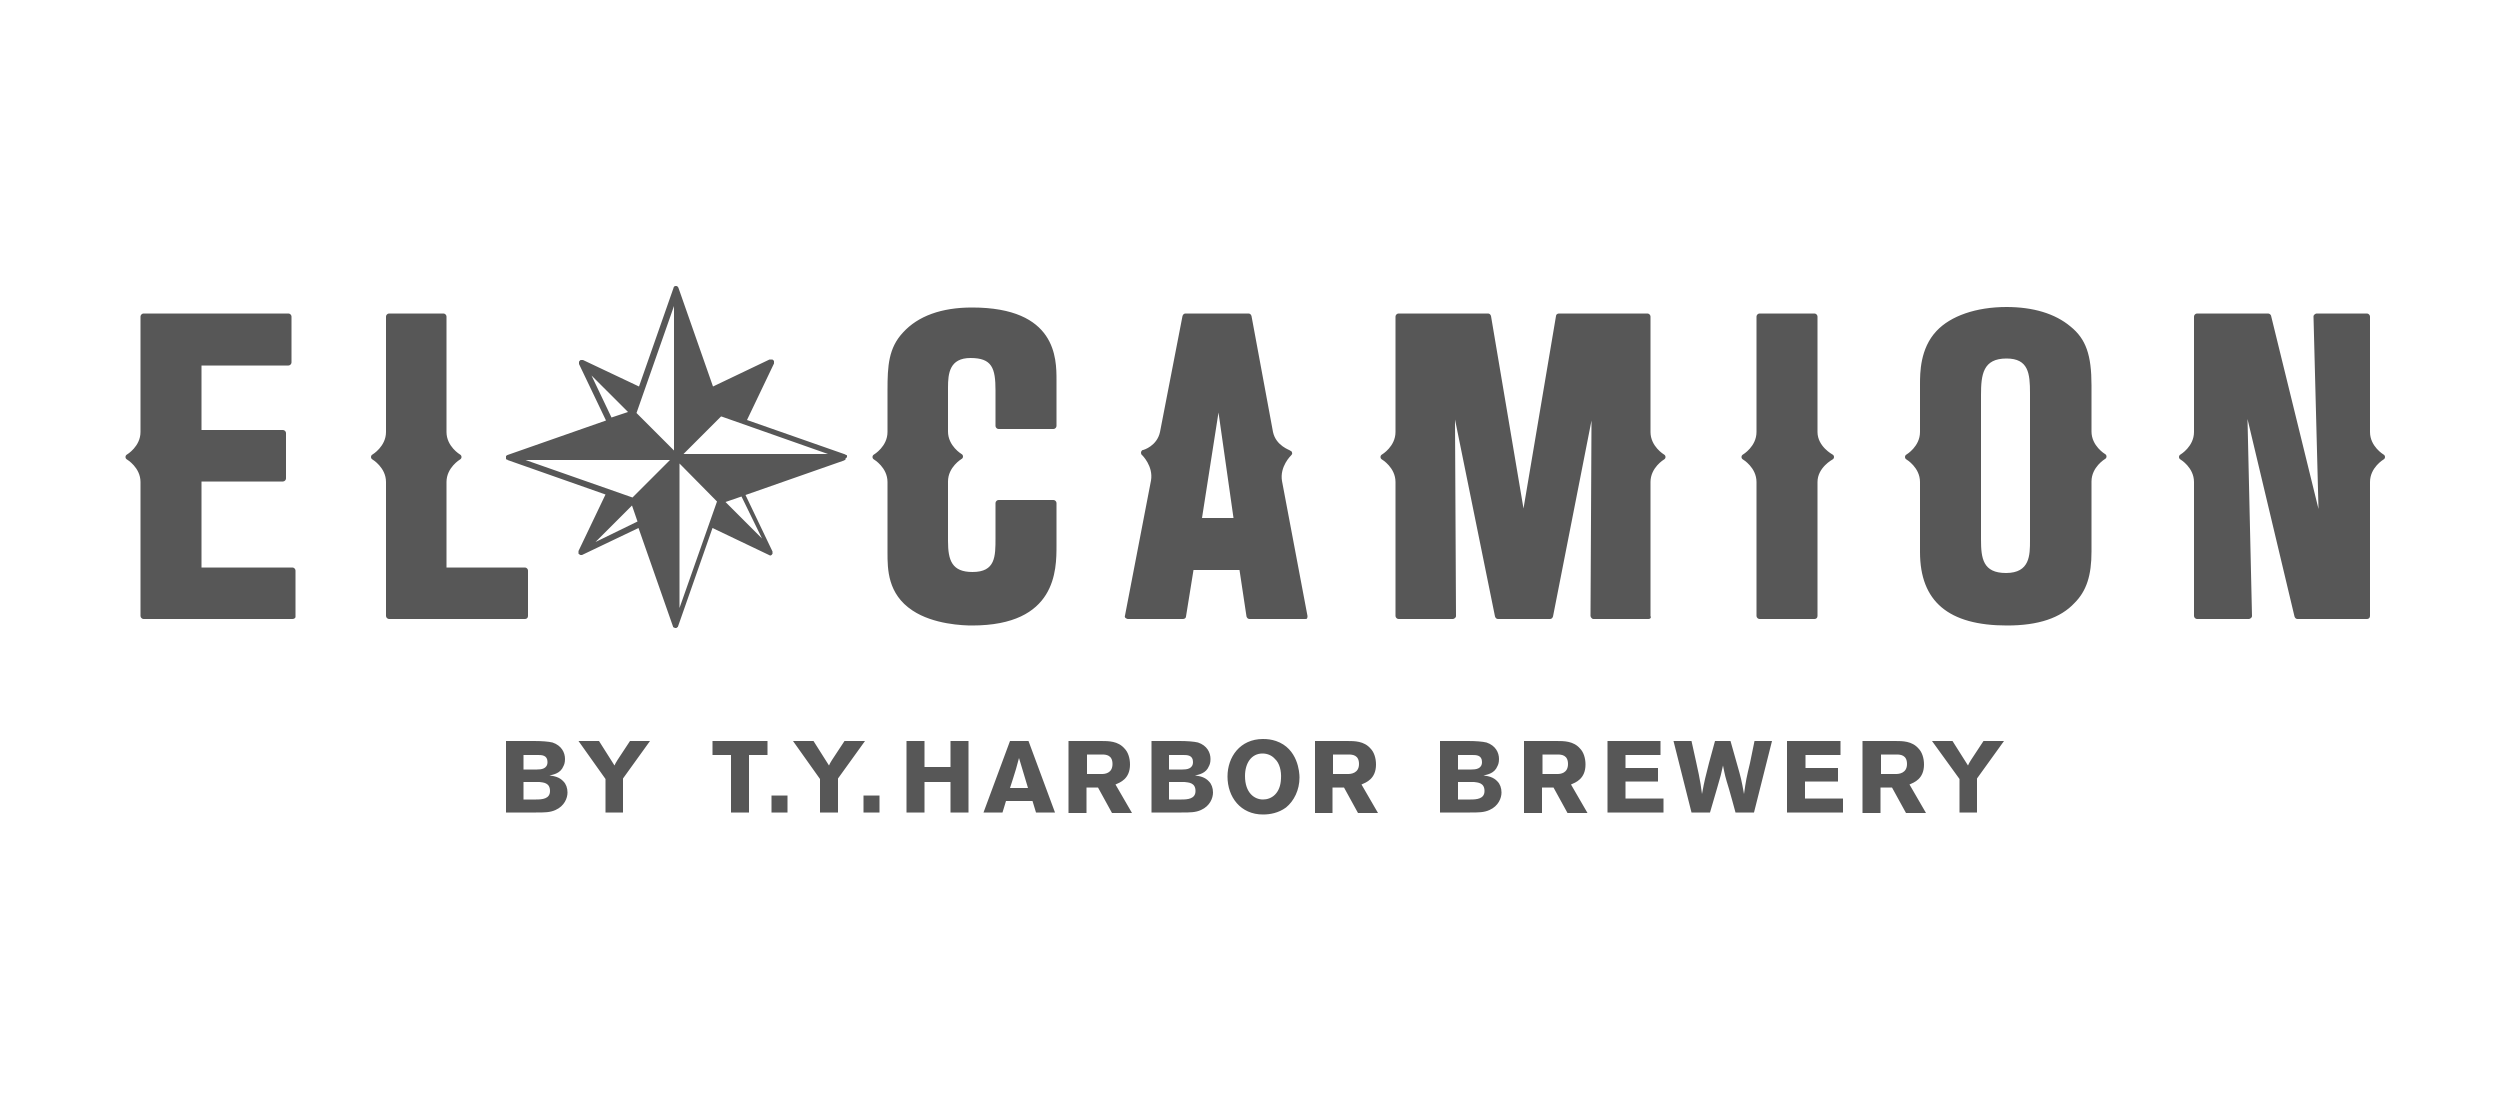 <svg id="footer-elcamion-svg" xmlns="http://www.w3.org/2000/svg" viewBox="-55 287 500 220"><style>.st0{fill:#575757}</style><path class="st0" d="M46.3 435.2h5.5c1.5 0 2.9.1 3.7.3 1.8.6 2.5 2 2.5 3.3 0 .8-.2 1.2-.3 1.4-.6 1.5-2 1.7-2.8 1.9.9.1 2 .3 2.8 1.2.5.5.8 1.3.8 2.2 0 1.1-.6 2.7-2.4 3.5-1.1.5-2.2.5-3.9.5h-6v-14.3zm3.4 2.7v3h2.7c.8 0 2.1-.1 2.1-1.5s-1.2-1.4-1.9-1.4h-2.9zm0 5.5v3.5h2.5c1.2 0 2.8-.1 2.8-1.7 0-1.7-1.4-1.7-2.1-1.8h-3.2zM60.7 435.2h4.1l3.1 4.9c.2-.4.2-.5.6-1.1l2.5-3.8h4l-5.4 7.5v6.8h-3.5v-6.7l-5.4-7.6zM87.5 435.2h11v2.8h-3.7v11.5h-3.6V438h-3.7v-2.8zM99.3 446.1h3.2v3.4h-3.2v-3.4zM103.6 435.2h4.1l3.1 4.9c.2-.4.2-.5.6-1.1l2.5-3.8h4.1l-5.4 7.5v6.8H109v-6.7l-5.4-7.6zM117.7 446.1h3.2v3.4h-3.2v-3.4zM138.7 435.2v14.3h-3.6v-6.1h-5.2v6.1h-3.6v-14.3h3.6v5.2h5.2v-5.2h3.6zM150.7 435.2l5.3 14.3h-3.8l-.7-2.3h-5.3l-.7 2.3h-3.8l5.3-14.3h3.7zm-1.9 3.4c-.2.7-.4 1.5-.6 2.2-.3 1.1-.9 2.8-1.2 3.8h3.6l-1.8-6zM158.8 435.2h6.4c1.5 0 3.4 0 4.7 1.5.7.7 1.1 1.9 1.1 3.2 0 2.9-2 3.6-2.9 4l3.3 5.7h-4l-2.8-5.1h-2.3v5.1h-3.6v-14.4zm3.6 2.7v3.9h3c.5 0 2.1-.1 2.1-2 0-1.8-1.3-1.9-2.1-1.9h-3zM175.4 435.2h5.5c1.5 0 2.9.1 3.7.3 1.8.6 2.5 2 2.5 3.3 0 .8-.2 1.2-.3 1.4-.6 1.5-2 1.7-2.8 1.9.9.1 2 .3 2.8 1.2.5.5.8 1.3.8 2.2 0 1.1-.6 2.7-2.4 3.5-1.1.5-2.2.5-3.9.5h-6v-14.3zm3.4 2.7v3h2.7c.8 0 2.1-.1 2.1-1.5s-1.2-1.4-1.9-1.4h-2.9zm0 5.5v3.5h2.5c1.2 0 2.8-.1 2.8-1.7 0-1.7-1.4-1.7-2.2-1.8h-3.1zM197.6 449.9c-4.5 0-7.1-3.5-7.1-7.6 0-3.9 2.5-7.5 7.1-7.5.9 0 1.7.1 2.6.4 4.4 1.5 4.7 6.3 4.7 7.3 0 2.5-1.1 4.7-2.7 6-1.5 1.1-3.2 1.4-4.6 1.4zm2.4-11.1c-.6-.7-1.5-1.1-2.5-1.1-2.2 0-3.5 1.9-3.5 4.5 0 3.4 1.9 4.7 3.6 4.7 1.7 0 3.5-1.2 3.6-4.2.1-1.5-.3-3.1-1.2-3.9zM208 435.2h6.4c1.5 0 3.4 0 4.7 1.5.7.7 1.1 1.9 1.1 3.2 0 2.9-2 3.6-2.9 4l3.3 5.7h-4l-2.8-5.1h-2.3v5.1H208v-14.4zm3.6 2.7v3.9h3c.5 0 2.2-.1 2.2-2 0-1.8-1.3-1.9-2.1-1.9h-3.1zM233.1 435.2h5.5c1.5 0 2.9.1 3.7.3 1.8.6 2.5 2 2.5 3.3 0 .8-.2 1.2-.3 1.4-.6 1.5-2 1.7-2.8 1.9.9.1 2 .3 2.8 1.2.5.5.8 1.3.8 2.2 0 1.1-.6 2.7-2.4 3.5-1.1.5-2.2.5-3.9.5h-6v-14.3zm3.5 2.7v3h2.7c.8 0 2.1-.1 2.1-1.5s-1.2-1.4-1.9-1.4h-2.9zm0 5.5v3.5h2.5c1.2 0 2.8-.1 2.8-1.7 0-1.7-1.4-1.7-2.1-1.8h-3.2zM249.9 435.2h6.4c1.5 0 3.4 0 4.7 1.5.7.7 1.1 1.9 1.1 3.2 0 2.9-2 3.6-2.9 4l3.3 5.7h-4l-2.8-5.1h-2.3v5.1h-3.6v-14.4zm3.6 2.7v3.9h3c.5 0 2.1-.1 2.1-2 0-1.8-1.3-1.9-2.1-1.9h-3zM266.5 435.2h10.6v2.8h-7v2.6h6.5v2.7h-6.5v3.4h7.6v2.8h-11.2v-14.3zM291.1 435.2c.4 1.5.9 3.1 1.3 4.6.8 2.8.9 3.2 1.4 6 .4-2.8.5-3.3 1.2-6.2.3-1.5.6-2.9.9-4.4h3.5l-3.6 14.3h-3.7c-.4-1.6-.9-3.2-1.3-4.7-.8-2.6-.8-2.7-1.2-4.7-.4 1.8-.4 1.9-1.2 4.6l-1.4 4.8h-3.7l-3.6-14.3h3.6c1.5 6.8 1.7 7.5 2.1 10.6.5-2.8.7-3.4 1.4-6.2l1.2-4.4h3.1zM302.5 435.2h10.6v2.8h-7v2.6h6.5v2.7H306v3.4h7.6v2.8h-11.2v-14.3zM317.6 435.2h6.4c1.5 0 3.4 0 4.7 1.5.7.7 1.1 1.9 1.1 3.2 0 2.9-2 3.6-2.9 4l3.3 5.7h-4l-2.8-5.1h-2.3v5.1h-3.6v-14.4zm3.6 2.7v3.9h3c.5 0 2.2-.1 2.2-2 0-1.8-1.3-1.9-2.1-1.9h-3.1zM331.4 435.2h4.1l3.1 4.9c.2-.4.2-.5.6-1.1l2.5-3.8h4.1l-5.4 7.5v6.8h-3.5v-6.7l-5.5-7.6z"/><g><path class="st0" d="M114.4 378.3v-.1-.1l-.1-.1h-.1s-.1 0-.1-.1L94.4 371l5.4-11.3v-.1-.1-.1-.1-.1s0-.1-.1-.1l-.1-.1-.1-.1h-.1-.1-.1-.1-.1-.1l-11.3 5.4-6.9-19.7c0-.1-.1-.1-.1-.2-.1-.1-.2-.2-.3-.2h-.1-.1c-.2 0-.4.2-.4.4l-6.9 19.7-11.2-5.3h-.4c-.1 0-.1 0-.2.1l-.1.1s0 .1-.1.1v.5l5.4 11.3-19.7 6.9s-.1 0-.1.1h-.1l-.1.1v.6l.1.1h.1s.1 0 .1.1l19.6 6.9-5.4 11.3v.5s0 .1.1.1l.1.1c.1.1.2.1.3.1h.2l11.3-5.4 6.9 19.7c0 .1.1.2.2.2s.1.1.2.1h.2c.1 0 .1 0 .2-.1s.2-.1.2-.2l6.9-19.7 11.3 5.4c.1 0 .1.1.2.1s.2 0 .3-.1l.1-.1s0-.1.1-.1v-.1-.1-.1-.1-.1L94.1 386l19.7-6.9s.1 0 .1-.1h.1l.1-.1v-.1-.1c.3-.2.3-.3.3-.4 0 .1 0 0 0 0zm-51.1-16.2l7.3 7.3-3.3 1.1-4-8.4zm.8 33.3l7.3-7.3 1.1 3.2-8.4 4.1zm7.4-8.9L50.1 379H79l-7.5 7.5zm8.3-9.4l-7.5-7.5 7.5-21.4v28.9zm8.6 10.2l-7.5 21.3v-28.9l7.5 7.6zm9 7.4l-7.3-7.3 3.2-1.1 4.1 8.4zm-15.7-16.9l7.5-7.5h.1l21.3 7.5H81.7zM307.9 410.8h-11c-.3 0-.6-.3-.6-.6v-26.8c0-2.9-2.7-4.5-2.7-4.5-.2-.1-.3-.3-.3-.5s.1-.4.3-.5c0 0 2.7-1.6 2.7-4.5v-23.1c0-.3.3-.6.6-.6h11c.3 0 .6.3.6.6v23.1c0 2.9 3 4.5 3 4.5.2.1.3.3.3.5s-.1.4-.3.5c0 0-3 1.6-3 4.5v26.8c0 .4-.3.6-.6.6zM274.7 410.8h-11c-.2 0-.3-.1-.4-.2-.1-.1-.2-.3-.2-.4l.2-39.1-7.7 39.2c-.1.3-.3.5-.6.5h-10.4c-.3 0-.5-.2-.6-.5l-8-39.4.2 39.3c0 .2-.1.3-.2.4-.1.1-.3.2-.4.2h-10.9c-.3 0-.6-.3-.6-.6v-26.8c0-2.9-2.7-4.5-2.7-4.5-.2-.1-.3-.3-.3-.5s.1-.4.3-.5c0 0 2.7-1.6 2.7-4.5v-23.1c0-.3.3-.6.6-.6h17.9c.3 0 .5.2.6.5l6.5 38.5 6.5-38.5c0-.3.3-.5.6-.5h17.7c.3 0 .6.3.6.6v23.1c0 2.9 2.7 4.5 2.7 4.5.2.1.3.3.3.5s-.1.4-.3.5c0 0-2.7 1.6-2.7 4.5v26.8c.2.4-.1.6-.4.6zM139.4 412.1c-1.7 0-7.7-.2-11.9-3-5-3.3-5-8.3-5-11.6v-14.1c0-2.9-2.7-4.5-2.7-4.5-.2-.1-.3-.3-.3-.5s.1-.4.3-.5c0 0 2.7-1.6 2.7-4.5V365c0-4.8.2-8.4 3.1-11.5 3-3.3 7.7-5 13.8-5 16.9 0 16.9 10.2 16.9 14.5v9.2c0 .3-.3.6-.6.6h-11c-.3 0-.6-.3-.6-.6v-7.1c0-4.5-.7-6.5-5-6.5-4.2 0-4.5 3.1-4.5 5.9v8.8c0 2.9 2.7 4.5 2.7 4.5.2.1.3.3.3.5s-.1.4-.3.5c0 0-2.7 1.6-2.7 4.5v11.9c0 3.9.8 6.2 4.9 6.2 4.6 0 4.6-3.1 4.6-6.8v-7c0-.3.3-.6.6-.6h11c.3 0 .6.3.6.6v8.5c0 4.9 0 16-16.9 16zM50 410.8H22.8c-.3 0-.6-.3-.6-.6v-26.8c0-2.9-2.7-4.5-2.7-4.5-.2-.1-.3-.3-.3-.5s.1-.4.3-.5c0 0 2.7-1.6 2.7-4.5v-23.1c0-.3.3-.6.6-.6h10.9c.3 0 .6.3.6.6v23.1c0 2.9 2.7 4.5 2.7 4.5.2.1.3.3.3.5s-.1.4-.3.5c0 0-2.7 1.6-2.7 4.5v17.1H50c.3 0 .6.3.6.6v9.1c0 .4-.3.6-.6.6zM346.4 412.1c-11.7 0-17.4-4.8-17.4-14.7v-14c0-2.9-2.7-4.5-2.7-4.5-.2-.1-.3-.3-.3-.5s.1-.4.3-.5c0 0 2.7-1.6 2.7-4.5v-9.5c0-2.3 0-7.2 3.3-10.7 2.8-3 7.9-4.8 14-4.8 5.3 0 9.7 1.3 12.8 3.9 3.1 2.5 4.2 5.7 4.2 11.8v9.2c0 2.9 2.7 4.5 2.7 4.5.2.1.3.3.3.5s-.1.4-.3.5c0 0-2.7 1.6-2.7 4.5v14c0 4.8-1 7.9-3.4 10.3-2.8 3-7.2 4.5-13.5 4.5zm-.1-53.4c-4.7 0-5.1 3.2-5.1 7.3v28.9c0 3.8.4 6.7 5 6.7 4.8 0 4.8-3.6 4.8-6.5v-29.5c0-3.9-.3-6.9-4.7-6.9zM418.4 410.8h-13.9c-.3 0-.5-.2-.6-.5l-9.4-39.5.9 39.4c0 .2-.1.3-.2.4-.1.1-.3.2-.4.2h-10.4c-.3 0-.6-.3-.6-.6v-26.8c0-2.9-2.7-4.5-2.7-4.5-.2-.1-.3-.3-.3-.5s.1-.4.3-.5c0 0 2.7-1.6 2.7-4.5v-23.1c0-.3.3-.6.6-.6h14.2c.3 0 .5.2.6.4l9.5 38.7-1-38.5c0-.2.1-.3.2-.4.1-.1.3-.2.4-.2h10.1c.3 0 .6.3.6.6v23.1c0 2.9 2.7 4.5 2.7 4.5.2.1.3.3.3.5s-.1.4-.3.5c0 0-2.7 1.6-2.7 4.5v26.8c0 .4-.3.6-.6.6zM206.1 410.8h-11.2c-.3 0-.5-.2-.6-.5l-1.4-9.3h-9.2l-1.5 9.3c0 .3-.3.5-.6.5h-11c-.2 0-.3-.1-.5-.2-.1-.1-.2-.3-.1-.5l5.2-27c.5-2.9-1.8-5.1-1.8-5.1-.2-.1-.2-.4-.2-.6.1-.2.2-.4.4-.4.1 0 2.8-.8 3.4-3.6l4.5-23.2c.1-.3.3-.5.6-.5h12.6c.3 0 .5.2.6.5l4.3 23.2c.6 2.8 3.4 3.6 3.4 3.7.2.1.4.2.4.4.1.2 0 .4-.2.6 0 0-2.3 2.2-1.8 5.1l5.1 27c0 .2 0 .3-.1.5.1 0-.1.1-.3.1zm-20.7-20.2h6.3l-3-21.1-3.3 21.1zM3.5 410.8h-29.8c-.3 0-.6-.3-.6-.6v-26.8c0-2.9-2.7-4.5-2.7-4.5-.2-.1-.3-.3-.3-.5s.1-.4.3-.5c0 0 2.7-1.6 2.7-4.5v-23.1c0-.3.3-.6.6-.6h29c.3 0 .6.3.6.6v9.2c0 .3-.3.6-.6.6h-17.4V373H1.6c.3 0 .6.3.6.6v9.1c0 .3-.3.6-.6.6h-16.3v17.2H3.5c.3 0 .6.3.6.6v9.3c0 .2-.3.4-.6.4z"/></g></svg>